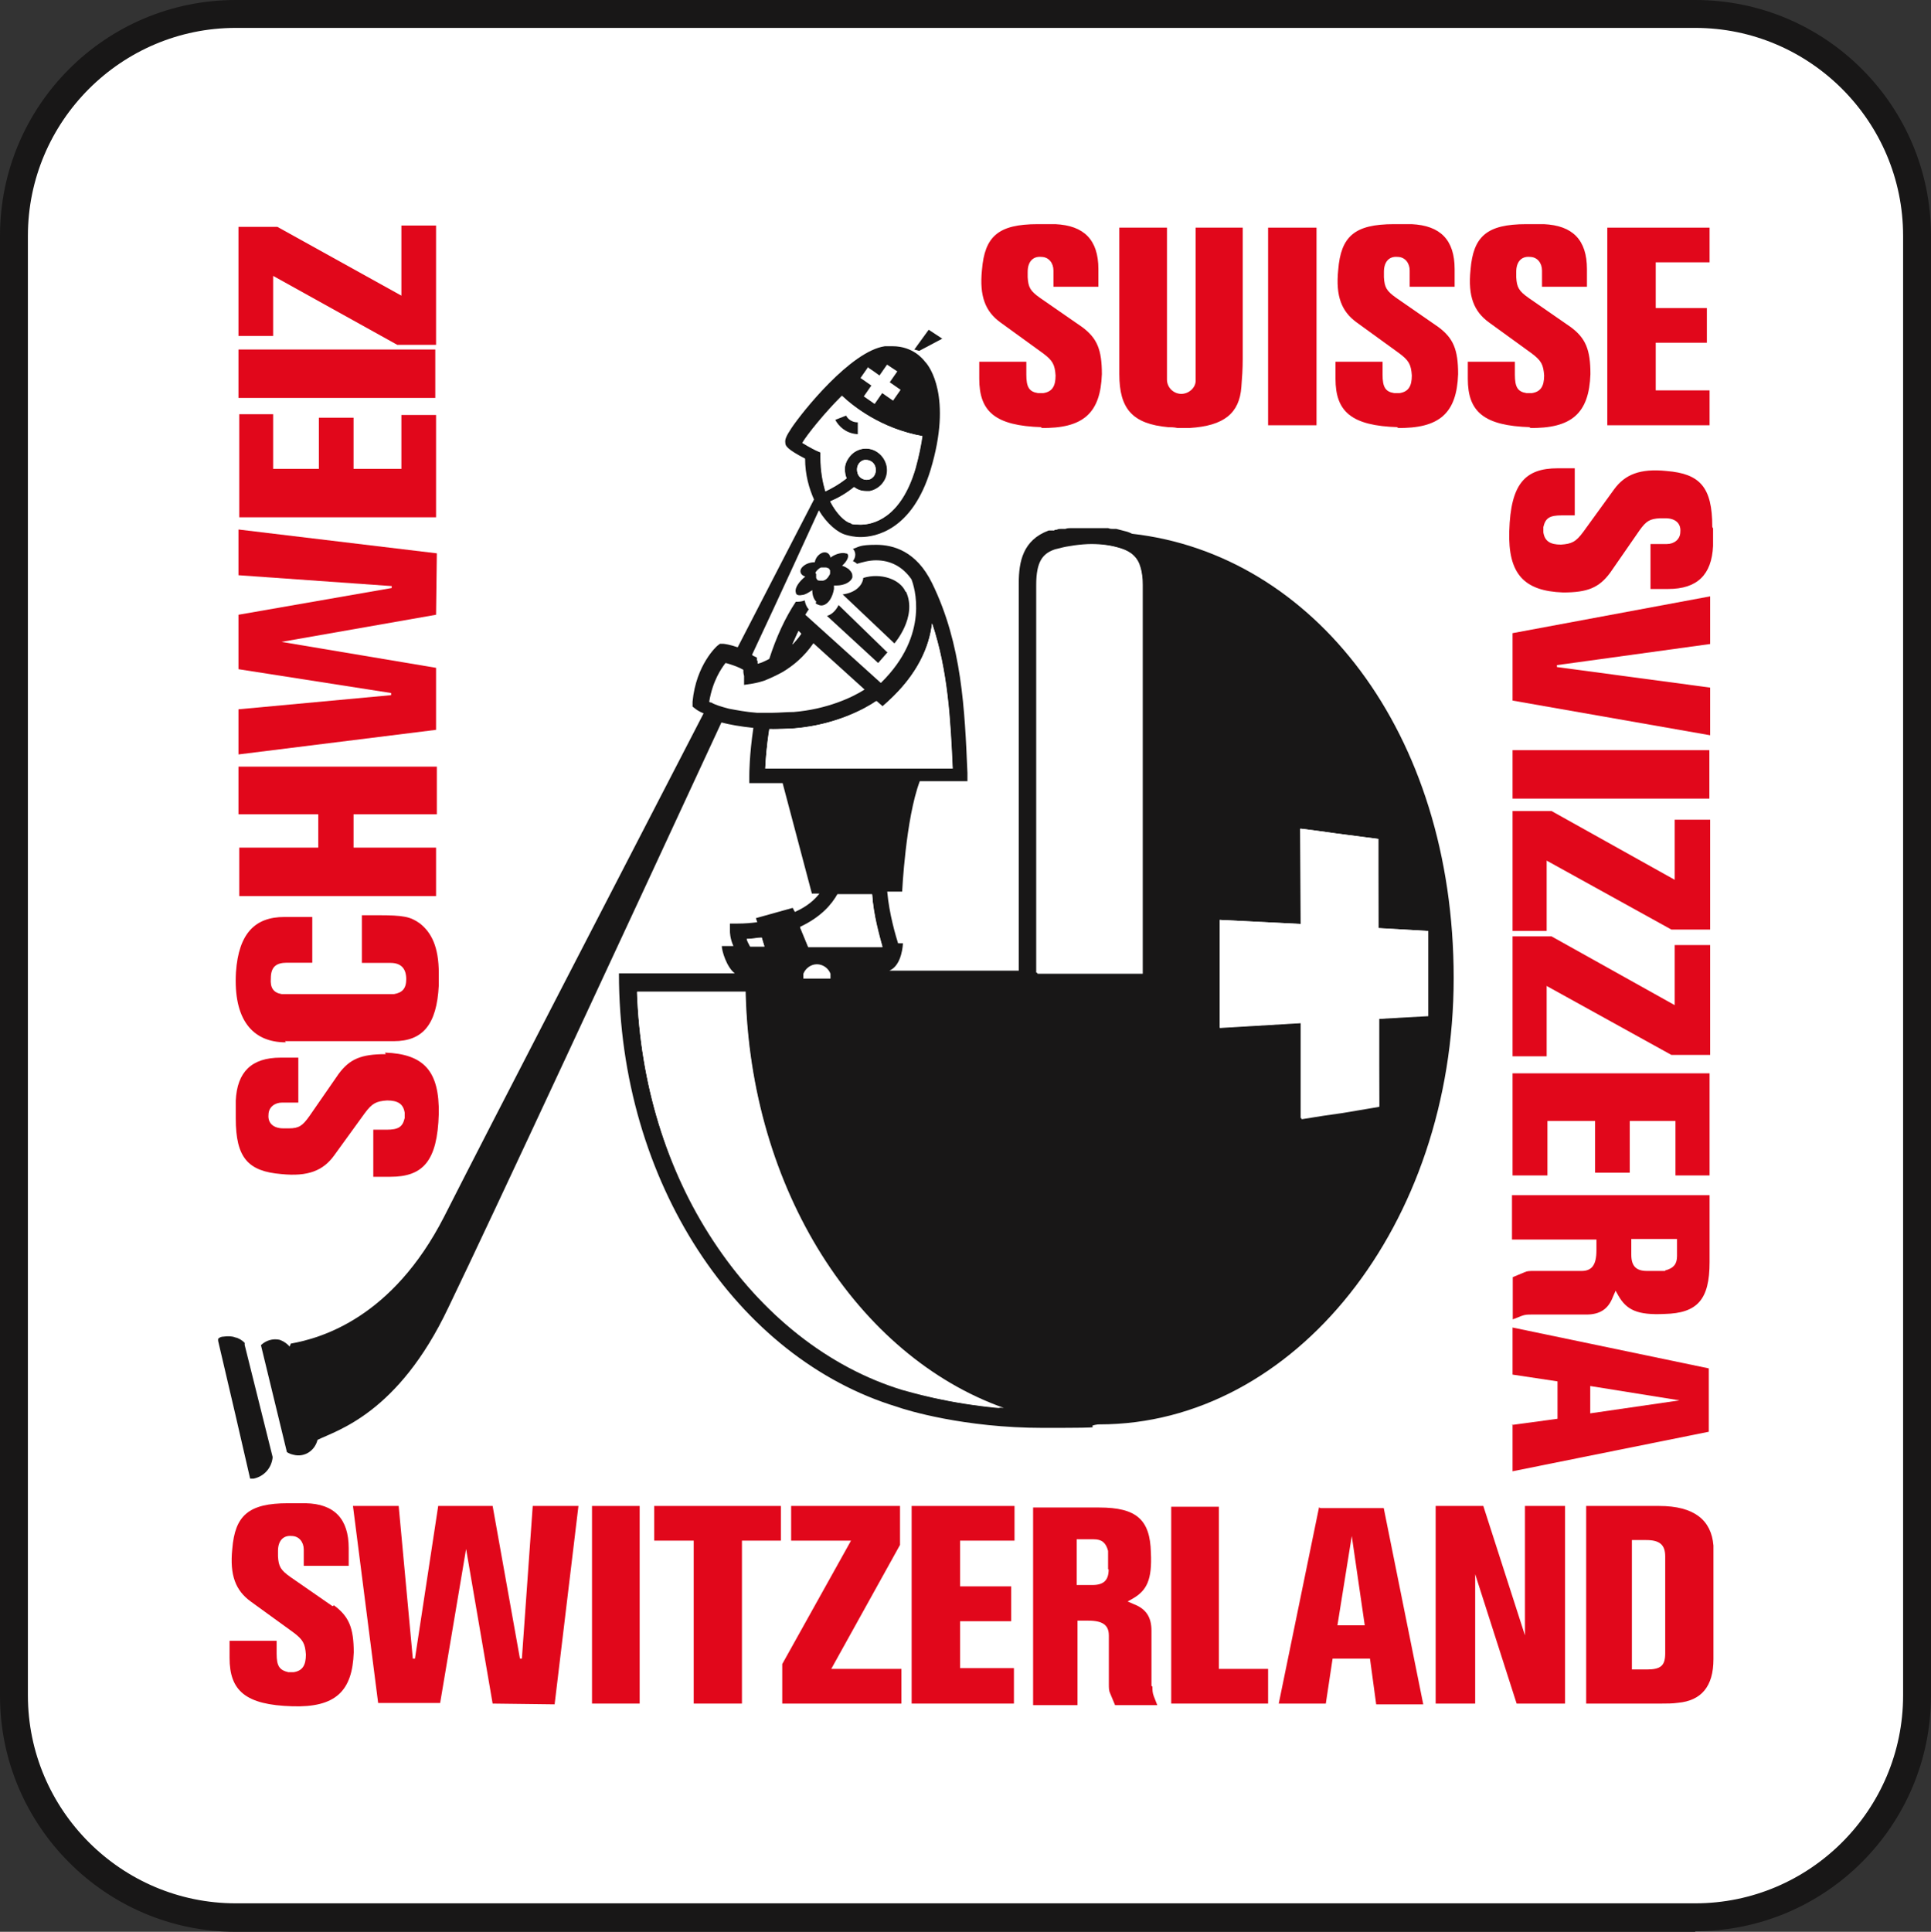 <?xml version="1.0" encoding="UTF-8"?>
<svg xmlns="http://www.w3.org/2000/svg" id="Ebene_1" data-name="Ebene 1" viewBox="0 0 99.68 99.71">
  <rect x="0" y="0" width="99.68" height="99.71" fill="#333333" stroke="none"/>
  <g>
    <g>
      <path d="M12.17.74h75.34c6.33,0,11.43,5.14,11.43,11.43v75.34c0,6.33-5.14,11.43-11.43,11.43H12.17c-6.33,0-11.43-5.14-11.43-11.43V12.17c0-6.3,5.1-11.43,11.43-11.43Z" fill="#fff"></path>
      <path d="M87.51,99.19H12.17c-6.44,0-11.64-5.24-11.64-11.64V12.17C.53,5.73,5.73.53,12.17.53h75.34c6.44,0,11.64,5.24,11.64,11.64v75.34c0,6.44-5.24,11.64-11.64,11.64v.04ZM12.17.95C5.98.95.95,5.98.95,12.17v75.34c0,6.19,5.03,11.22,11.22,11.22h75.34c6.19,0,11.22-5.03,11.22-11.22V12.17c0-6.19-5.03-11.22-11.22-11.22,0,0-75.34,0-75.34,0Z" fill="#181717"></path>
    </g>
    <g>
      <path d="M12.17.74h75.34c6.33,0,11.43,5.14,11.43,11.43v75.34c0,6.33-5.14,11.43-11.43,11.43H12.17c-6.33,0-11.43-5.14-11.43-11.43V12.17c0-6.3,5.1-11.43,11.43-11.43Z" fill="#fff"></path>
      <path d="M87.51,99.71H12.17c-6.72,0-12.17-5.49-12.17-12.17V12.17C0,5.45,5.45,0,12.17,0h75.34c6.72,0,12.17,5.45,12.17,12.17v75.34c0,6.72-5.45,12.17-12.17,12.17v.04ZM12.17,1.44C6.26,1.44,1.44,6.26,1.44,12.17v75.34c0,5.91,4.82,10.73,10.73,10.73h75.34c5.91,0,10.73-4.82,10.73-10.73V12.17c0-5.91-4.82-10.73-10.73-10.73,0,0-75.34,0-75.34,0Z" fill="#181717"></path>
    </g>
  </g>
  <g>
    <path d="M17.16,82.9l-2.18-1.51c-.49-.35-.6-.53-.63-1.06v-.28c0-.53.28-.81.7-.77.39,0,.63.32.63.7v.84h2.32v-.91c0-1.51-.74-2.29-2.22-2.32h-.91c-2.04,0-2.74.63-2.88,2.36-.14,1.37.18,2.15.95,2.71l2.18,1.58c.53.39.63.6.67,1.16,0,.56-.18.84-.63.91h-.28c-.46-.11-.6-.32-.6-.95v-.67h-2.43v.88c0,1.69.81,2.43,3.24,2.5,2.22.07,3.1-.77,3.17-2.78,0-1.27-.25-1.86-1.02-2.43l-.07.04Z" fill="#e1071b"></path>
    <polygon points="26.94 85.61 26.84 85.61 25.43 77.73 22.62 77.73 21.42 85.61 21.31 85.61 20.58 77.73 18.22 77.73 19.52 87.9 22.72 87.9 24.06 79.95 25.43 87.93 28.63 87.97 29.86 77.73 27.5 77.73 26.94 85.61" fill="#e1071b"></polygon>
    <rect x="30.56" y="77.73" width="2.46" height="10.2" fill="#e1071b"></rect>
    <polygon points="33.77 79.52 35.81 79.52 35.81 87.93 38.3 87.93 38.3 79.52 40.31 79.52 40.31 77.73 33.77 77.73 33.77 79.52" fill="#e1071b"></polygon>
    <polygon points="46.46 79.74 46.46 77.73 40.84 77.73 40.84 79.52 43.93 79.52 40.38 85.89 40.38 87.93 46.53 87.93 46.53 86.14 42.91 86.14 46.46 79.74" fill="#e1071b"></polygon>
    <polygon points="47.06 87.93 52.34 87.93 52.34 86.1 49.56 86.1 49.56 83.68 52.2 83.68 52.2 81.88 49.56 81.88 49.56 79.52 52.37 79.52 52.37 77.73 47.06 77.73 47.06 87.93" fill="#e1071b"></polygon>
    <polygon points="62.92 77.77 60.46 77.77 60.46 87.93 65.46 87.93 65.46 86.14 62.92 86.14 62.92 77.77" fill="#e1071b"></polygon>
    <path d="M59.44,87.02v-2.85c0-.7-.28-1.13-.91-1.37l-.32-.14.25-.14c.74-.42,1.02-.98.95-2.39-.04-1.69-.74-2.32-2.67-2.32h-3.41v10.2h2.29v-4.36h.56c.77,0,1.06.25,1.06.77v2.5c0,.21,0,.35.07.49l.25.6h2.18l-.18-.46c-.07-.18-.07-.32-.07-.49l-.04-.04ZM57.23,81c0,.56-.25.81-.84.81h-.81v-2.36h.88c.42,0,.63.18.74.6v.95h.04Z" fill="#e1071b"></path>
    <path d="M68.09,77.8l-2.08,10.13h2.43l.35-2.32h1.93l.32,2.36h2.43l-2.04-10.13h-3.27l-.07-.04ZM69.04,83.89l.74-4.61.67,4.61h-1.41Z" fill="#e1071b"></path>
    <polygon points="78.72 84.41 76.57 77.73 74.11 77.73 74.11 87.93 76.15 87.93 76.15 81.25 78.29 87.93 80.79 87.93 80.79 77.73 78.72 77.73 78.72 84.41" fill="#e1071b"></polygon>
    <path d="M85.61,77.73h-3.73v10.2h3.9c.28,0,.56,0,.84-.04,1.2-.11,1.83-.84,1.83-2.25v-5.87c-.11-1.3-.98-2.04-2.81-2.04h-.04ZM85.96,85.33c0,.63-.21.84-.95.84h-.77v-6.68h.74c.7,0,.98.25.98.84v4.99h0Z" fill="#e1071b"></path>
    <path d="M53.71,22.09c2.22.04,3.1-.77,3.17-2.78,0-1.27-.25-1.86-1.02-2.43l-2.18-1.51c-.49-.35-.6-.53-.63-1.06v-.28c0-.53.28-.81.7-.77.39,0,.63.32.63.7v.84h2.32v-.91c0-1.51-.74-2.25-2.22-2.32h-.91c-2.04,0-2.74.63-2.88,2.36-.14,1.37.18,2.15.95,2.71l2.18,1.58c.53.39.63.6.67,1.16,0,.56-.18.84-.63.91h-.28c-.46-.07-.6-.32-.6-.95v-.67h-2.43v.88c0,1.69.81,2.43,3.24,2.5l-.07.04Z" fill="#e1071b"></path>
    <path d="M60.25,22.05c.18,0,.35,0,.53.04h.63c1.79-.11,2.57-.77,2.67-2.11.04-.49.07-.95.07-1.44v-6.79h-2.43v7.91c0,.35-.35.67-.74.67s-.74-.32-.74-.74v-7.84h-2.46v7.56c0,1.79.67,2.57,2.53,2.74h-.07Z" fill="#e1071b"></path>
    <rect x="65.46" y="11.75" width="2.5" height="10.2" fill="#e1071b"></rect>
    <path d="M72.1,22.09c2.22.04,3.1-.77,3.17-2.78,0-1.27-.25-1.86-1.02-2.43l-2.18-1.51c-.49-.35-.6-.53-.63-1.06v-.28c0-.53.28-.81.7-.77.39,0,.63.32.63.7v.84h2.32v-.91c0-1.51-.74-2.25-2.22-2.32h-.91c-2.04,0-2.74.63-2.88,2.36-.14,1.37.18,2.15.95,2.71l2.18,1.58c.53.39.63.6.67,1.16,0,.56-.18.84-.63.91h-.28c-.46-.07-.6-.32-.6-.95v-.67h-2.43v.88c0,1.69.81,2.43,3.24,2.5l-.07.04Z" fill="#e1071b"></path>
    <path d="M78.93,22.09c2.22.04,3.1-.77,3.17-2.78,0-1.27-.25-1.86-1.02-2.43l-2.18-1.51c-.49-.35-.6-.53-.63-1.06v-.28c0-.53.28-.81.7-.77.39,0,.63.32.63.7v.84h2.32v-.91c0-1.51-.74-2.25-2.22-2.32h-.91c-2.04,0-2.74.63-2.88,2.36-.14,1.37.18,2.15.95,2.71l2.18,1.58c.53.39.63.6.67,1.16,0,.56-.18.84-.63.91h-.28c-.46-.07-.6-.32-.6-.95v-.67h-2.43v.88c0,1.69.81,2.43,3.24,2.5l-.07.04Z" fill="#e1071b"></path>
    <polygon points="88.25 20.15 85.47 20.15 85.47 17.69 88.11 17.69 88.11 15.9 85.47 15.9 85.47 13.54 88.25 13.54 88.25 11.75 82.97 11.75 82.97 21.95 88.25 21.95 88.25 20.15" fill="#e1071b"></polygon>
    <path d="M19.91,54.41c-1.27,0-1.86.25-2.43,1.02l-1.51,2.18c-.35.49-.53.63-1.06.63h-.28c-.53,0-.81-.28-.77-.7,0-.39.32-.63.7-.63h.84v-2.32h-.91c-1.51,0-2.25.74-2.32,2.22v.91c0,2.04.63,2.74,2.36,2.88,1.37.14,2.15-.18,2.71-.95l1.58-2.18c.39-.53.6-.63,1.16-.67.56,0,.84.18.91.63v.28c-.11.46-.32.6-.95.6h-.67v2.43h.88c1.69,0,2.43-.81,2.5-3.24.04-2.22-.77-3.1-2.78-3.17l.04.07Z" fill="#e1071b"></path>
    <path d="M14.7,53.74h5.63c1.48,0,2.22-.84,2.32-2.88v-.63c0-1.37-.39-2.11-.98-2.57-.49-.35-.84-.42-2.18-.42h-.81v2.46h1.48c.53,0,.81.28.81.84,0,.49-.21.7-.63.77h-5.8c-.42-.07-.6-.32-.56-.81,0-.6.28-.81.84-.81h1.3v-2.36h-1.44c-1.51,0-2.36.84-2.5,2.85-.14,2.43.84,3.62,2.57,3.62l-.04-.07Z" fill="#e1071b"></path>
    <polygon points="22.55 42.03 22.55 39.57 12.31 39.57 12.31 42.03 16.43 42.03 16.43 43.75 12.35 43.75 12.35 46.25 22.51 46.25 22.51 43.75 18.25 43.75 18.25 42.03 22.55 42.03" fill="#e1071b"></polygon>
    <polygon points="20.19 35.88 12.31 36.61 12.31 38.94 22.51 37.67 22.51 34.47 14.53 33.13 22.51 31.73 22.55 28.56 12.31 27.33 12.31 29.69 20.22 30.25 20.22 30.35 12.31 31.73 12.31 34.54 20.19 35.77 20.19 35.88" fill="#e1071b"></polygon>
    <polygon points="12.35 21.38 12.35 26.7 22.51 26.7 22.51 21.42 20.72 21.42 20.72 24.2 18.25 24.2 18.25 21.56 16.46 21.56 16.46 24.2 14.1 24.2 14.1 21.38 12.35 21.38" fill="#e1071b"></polygon>
    <rect x="12.31" y="18.04" width="10.16" height="2.5" fill="#e1071b"></rect>
    <polygon points="14.1 14.24 20.51 17.8 22.51 17.8 22.51 11.64 20.72 11.64 20.72 15.26 14.32 11.71 12.31 11.71 12.31 17.34 14.1 17.34 14.1 14.24" fill="#e1071b"></polygon>
    <path d="M88.39,27.19c0-2.04-.63-2.74-2.36-2.88-1.37-.14-2.15.18-2.71.95l-1.58,2.18c-.39.53-.6.63-1.16.67-.56,0-.84-.18-.91-.63v-.28c.11-.46.32-.6.95-.6h.67v-2.43h-.88c-1.69,0-2.43.81-2.5,3.24-.07,2.22.77,3.1,2.78,3.17,1.27,0,1.86-.25,2.43-1.02l1.51-2.18c.35-.49.53-.6,1.06-.63h.28c.53,0,.81.28.77.7,0,.39-.32.63-.7.63h-.84v2.32h.91c1.51,0,2.25-.74,2.32-2.22v-.91l-.04-.07Z" fill="#e1071b"></path>
    <polygon points="88.28 35.49 80.37 34.43 80.37 34.33 88.28 33.24 88.28 30.78 78.08 32.68 78.08 36.16 88.28 37.95 88.28 35.49" fill="#e1071b"></polygon>
    <rect x="78.08" y="38.72" width="10.16" height="2.5" fill="#e1071b"></rect>
    <polygon points="88.28 42.31 86.45 42.31 86.45 45.41 80.09 41.86 78.08 41.86 78.08 48.05 79.84 48.05 79.84 44.42 86.28 47.98 88.28 47.98 88.28 42.31" fill="#e1071b"></polygon>
    <polygon points="88.28 48.78 86.45 48.78 86.45 51.88 80.09 48.33 78.08 48.33 78.08 54.52 79.84 54.52 79.84 50.89 86.28 54.45 88.28 54.45 88.28 48.78" fill="#e1071b"></polygon>
    <polygon points="88.25 55.4 78.08 55.4 78.08 60.67 79.88 60.67 79.88 57.86 82.34 57.86 82.34 60.53 84.13 60.53 84.13 57.86 86.49 57.86 86.49 60.67 88.25 60.67 88.25 55.4" fill="#e1071b"></polygon>
    <path d="M88.25,61.69h-10.2v2.29h4.36v.56c0,.77-.25,1.06-.77,1.06h-2.46c-.21,0-.35,0-.49.07l-.6.25v2.18l.46-.18c.18-.07.32-.07.49-.07h2.85c.7,0,1.13-.28,1.37-.91l.14-.32.14.25c.42.74.98,1.02,2.39.95,1.69-.04,2.32-.74,2.32-2.67v-3.45ZM85.93,65.6h-.91c-.56,0-.81-.25-.81-.84v-.81h2.36v.88c0,.42-.18.63-.6.74l-.04.04Z" fill="#e1071b"></path>
    <path d="M78.08,73.51v2.43l10.13-2.04v-3.27l-10.13-2.11v2.43l2.32.35v1.93l-2.36.32.04-.04ZM82.09,71.54l4.61.74-4.61.67v-1.41Z" fill="#e1071b"></path>
    <path d="M12.91,76.25v.07h.18c.53-.11.91-.53.98-1.06v-.07l-1.44-5.77v-.11c-.14-.14-.32-.25-.49-.28-.18-.07-.39-.07-.6-.04-.11,0-.21.04-.28.11v.11l.88,3.76.77,3.34v-.07Z" fill="#181717"></path>
    <path d="M41.57,31.13c.04.18.11.32.21.46-.07.11-.11.18-.18.28l3.9,3.52c2.57-2.5,1.72-4.99,1.58-5.35-.46-.63-1.09-.98-1.83-.98s-.74.07-.98.18c-.07-.04-.14-.11-.21-.14.18-.25.14-.49,0-.63-.14.04-.28.11-.39.14h.04c.14.11.04.39-.25.63.14,0,.25.11.35.18.04.04.07.07.11.14.07.07.11.18.07.28-.07.28-.42.42-.81.42h-.14v.18c-.04.39-.28.77-.56.84-.11,0-.18,0-.28-.04,0,0-.07-.04-.11-.07-.11-.14-.21-.35-.21-.6-.18.14-.35.21-.53.25-.11.14-.21.28-.32.46h0c.14,0,.28,0,.46-.07l.07-.07ZM43.47,30.71c.56-.07.98-.39,1.06-.81v-.04c.91-.28,1.9.04,2.18.7.6,1.3-.6,2.67-.6,2.67l-2.67-2.53h.04ZM43.26,31.2l2.5,2.43-.49.56-2.64-2.43c.25-.11.46-.32.6-.56h.04Z" fill="#fff"></path>
    <path d="M42.1,29.76s0,.04.04.07.11.07.21.07h.11c.14-.04.28-.14.32-.28h0s0-.07.04-.11v-.14s0-.07-.07-.11h-.04s-.07,0-.11-.04h-.25c-.14.04-.25.14-.28.25h0v.04h0v.21h0l.04.04Z" fill="#fff"></path>
    <polygon points="48.64 17.48 47.94 17.02 47.2 18.04 47.45 18.11 48.64 17.48" fill="#181717"></polygon>
    <polygon points="45.02 19.94 44.63 20.54 45.2 20.89 45.58 20.33 46.15 20.72 46.53 20.19 45.97 19.77 46.36 19.2 45.83 18.85 45.79 18.82 45.79 18.85 45.41 19.42 45.06 19.13 44.84 18.99 44.46 19.56 44.46 19.56 45.02 19.94" fill="#fff"></polygon>
    <path d="M37.6,36.58c.39.11.84.18,1.44.21h.81c.35,0,.7,0,1.09-.04,1.76-.14,3.06-.81,3.66-1.16l-2.64-2.39c-.49.7-1.09,1.16-1.58,1.48-.35.21-.7.39-.98.46-.32.11-.53.14-.56.14l-.42.07v-.42s-.04,0-.04-.04c0-.14,0-.25-.04-.32-.21-.14-.46-.25-.67-.28-.11,0-.21-.07-.28-.07-.21.25-.67.91-.84,2,0,0,.07,0,.11.04.21.11.53.21.91.32h.04Z" fill="#fff"></path>
    <path d="M14.98,69.54c-.14-.18-.35-.32-.56-.39-.35-.07-.7.04-.95.28l1.34,5.52h0c.11.07.21.11.35.14.56.14,1.09-.21,1.23-.77h0c.98-.49,4.15-1.34,6.75-6.82,2.36-4.89,9.18-19.59,14.1-30.21.42.11.98.21,1.65.28-.21,1.41-.21,2.39-.21,2.46v.39h1.72l1.51,5.7h.39c-.25.32-.63.67-1.27.95l-.11-.21-1.9.53.07.21c-.32.04-.63.07-1.02.07h-.39v.42s0,.35.18.74h-.6c0,.25.25,1.09.67,1.41h-5.98c0,10.8,6.12,19.87,14.35,22.37.49.18,3.48,1.09,7.53,1.09s1.86-.04,2.85-.18h.07c10.09,0,18.29-10.31,18.29-23.04s-7.28-21.88-16.6-22.93c-.14-.07-.25-.11-.39-.14-.14-.04-.28-.07-.42-.11h-.14c-.11,0-.18,0-.28-.04h-1.97c-.07,0-.14,0-.25.04h-.25c-.07,0-.11,0-.18.04h0c-.07,0-.11,0-.14.04h-.28c-1.34.49-1.55,1.62-1.55,2.71v20.01h-6.75.07c.67-.28.7-1.41.7-1.41h-.25c-.11-.35-.46-1.51-.56-2.67h.77s.18-3.76.91-5.7h2.46v-.42c-.14-3.27-.28-6.65-1.83-9.81-.81-1.65-2-1.97-2.88-1.97s-.88.11-1.2.21c.14.14.18.39,0,.63.07.04.14.07.21.14.25-.07.6-.18.98-.18.74,0,1.37.32,1.83.98.14.35.98,2.85-1.58,5.35l-3.9-3.52c.07-.11.11-.18.18-.28-.11-.11-.18-.28-.21-.46-.18.07-.32.07-.46.07h0c-.56.84-1.02,1.86-1.37,2.95-.21.11-.42.21-.6.25,0-.11,0-.18-.04-.18v-.14s-.14-.07-.14-.07c-.04,0-.07-.04-.11-.07,1.62-3.45,2.85-6.16,3.45-7.46.42.7.98,1.16,1.41,1.27.14.04.42.11.74.11.77,0,2.67-.35,3.62-3.48,1.13-3.76-.07-5.35-.28-5.56-.11-.14-.63-.81-1.69-.81s-.25,0-.39,0c-1.76.25-4.26,3.38-4.82,4.22-.28.42-.35.6-.32.77,0,.14.07.32,1.02.81,0,.84.21,1.55.46,2.11-.56,1.09-2.04,3.94-3.94,7.63-.39-.14-.7-.18-.74-.18h-.18l-.14.11s-1.09.95-1.27,2.88v.25l.18.14s.14.11.39.21c-4.68,9.07-10.87,21-13.4,25.99-2.67,5.21-6.33,6.26-7.91,6.54l-.07.18ZM62.96,47.48l4.19.21v-4.92l.84.11,1.02.14,2.15.28v4.61l2.57.14v4.4l-2.53.14v4.54l-1.9.32-.98.14-1.13.18v-4.96l-4.22.25v-5.56h0ZM53.53,50.23v-20.01c0-1.23.35-1.62.95-1.83,0,0,.11-.04.28-.07.32-.07.91-.21,1.62-.21s1.02.07,1.48.21c.56.18.88.46,1.02.98.07.25.11.53.11.88v20.08h-5.42l-.04-.04ZM44.84,18.99l.21.14.35.25.39-.56h0l.53.35-.39.56.56.39-.39.56-.56-.39-.39.56-.56-.39.39-.56-.56-.39h0l.39-.56.04.04ZM41.43,22.86c.28-.46,1.13-1.51,2.04-2.43.56.53,2,1.69,4.15,2.08-.07.49-.18,1.02-.35,1.65-.77,2.64-2.25,2.92-2.85,2.92s-.42-.04-.49-.07c-.28-.11-.74-.46-1.06-1.13.42-.18.84-.42,1.23-.74.18.14.39.21.63.21s.14,0,.18,0c.28-.04.56-.21.7-.46.18-.25.25-.53.18-.81-.11-.6-.67-1.02-1.27-.91-.28.04-.53.21-.7.46-.18.25-.25.53-.18.81,0,.07.04.18.07.25-.42.32-.81.53-1.09.67-.14-.46-.25-1.06-.25-1.76v-.25l-.25-.11c-.25-.11-.53-.28-.7-.39h0ZM44.32,23.95c.07-.11.18-.18.32-.21h.07c.25,0,.46.18.49.42,0,.14,0,.25-.07.39-.07.11-.21.18-.32.21-.28.04-.53-.14-.56-.42,0-.14,0-.28.07-.39ZM43.23,46.15h1.79c.07,1.09.39,2.15.53,2.71h-3.83l-.42-1.02c1.13-.53,1.65-1.2,1.93-1.69ZM43.02,50.51h-1.55v-.25c.11-.28.39-.49.7-.49s.6.21.7.49v.25h.14ZM39.32,48.4l.14.46h-.74c-.07-.14-.14-.25-.18-.39.28,0,.53-.04.77-.07ZM51.81,72.7c-2.92-.25-4.92-.88-5.21-.95h0c-3.83-1.16-7.28-3.9-9.78-7.7-2.43-3.69-3.76-8.12-3.94-12.84h5.59c.25,10.27,5.8,18.85,13.33,21.53v-.04ZM45.55,36.47l.28-.25c1.55-1.41,2.15-2.85,2.29-4.04.81,2.43.95,4.96,1.06,7.49h-9.67c0-.42.07-1.16.21-2.04h.18c.35,0,.7,0,1.13-.04,2.15-.18,3.66-1.02,4.22-1.41,0,0,.32.28.32.28ZM41.22,32.57l.14.14c-.14.21-.32.39-.46.56.11-.25.21-.46.32-.7ZM37.42,34.22c.07,0,.18.04.28.07.21.07.42.14.67.28,0,.07,0,.18.04.32v.46s.46-.07.46-.07c0,0,.25-.04.56-.14.28-.11.6-.25.98-.46.53-.32,1.09-.77,1.58-1.48l2.64,2.39c-.6.39-1.93,1.02-3.66,1.16-.39,0-.77.04-1.09.04h-.81c-.56-.04-1.06-.14-1.44-.21-.42-.11-.74-.21-.91-.32-.04,0-.07,0-.11-.04.18-1.09.63-1.72.84-2h-.04Z" fill="#181717"></path>
    <path d="M38.48,51.18h-5.59c.14,4.71,1.51,9.14,3.94,12.84,2.46,3.8,5.94,6.54,9.78,7.7h0c.28.07,2.29.74,5.21.95-7.53-2.67-13.12-11.26-13.33-21.53v.04Z" fill="#fff"></path>
    <path d="M45.55,48.85c-.18-.53-.46-1.62-.53-2.67h-1.79c-.25.46-.81,1.16-1.93,1.69l.42,1.02h3.83v-.04Z" fill="#fff"></path>
    <path d="M39.46,48.85l-.14-.46c-.25,0-.49.07-.77.07.04.11.11.25.18.39h.74Z" fill="#fff"></path>
    <path d="M46.74,30.53c-.28-.63-1.27-.98-2.18-.7v.04c-.07.42-.49.74-1.06.81h0l2.67,2.53s1.2-1.37.6-2.67h-.04Z" fill="#181717"></path>
    <path d="M45.79,33.66l-2.5-2.43c-.14.28-.35.49-.6.56l2.64,2.43.49-.56h-.04Z" fill="#181717"></path>
    <path d="M42.1,31.13s.07.07.11.07c.07.04.18.07.28.04.28-.07.49-.42.56-.84v-.18h.14c.39,0,.74-.18.81-.42,0-.11,0-.21-.07-.28,0-.04-.07-.07-.11-.14-.11-.07-.21-.14-.35-.18.28-.25.39-.53.25-.63h-.04c-.18-.07-.53,0-.81.21-.04-.21-.21-.32-.42-.25-.18.07-.35.25-.39.49-.28,0-.53.11-.67.28s-.07.39.18.46c-.32.25-.56.6-.49.81,0,.14.14.18.32.14.14,0,.32-.11.53-.25,0,.25.07.46.21.6l-.04.07ZM42.1,29.58h0v-.04h0c.07-.11.18-.21.28-.25h.25s.07,0,.11.04h.04s0,0,0,0c0,0,.04.07.07.11v.14s0,.07-.04.11h0c-.07.14-.18.25-.32.28h-.11c-.11,0-.18,0-.21-.07l-.04-.07h0v-.21l-.04-.04Z" fill="#181717"></path>
    <path d="M39.89,37.63h-.18c-.14.88-.18,1.62-.21,2.04h9.67c-.11-2.5-.25-5.06-1.06-7.49-.14,1.2-.74,2.64-2.29,4.04l-.28.25-.32-.28c-.56.39-2.11,1.23-4.22,1.41-.39,0-.77.04-1.13.04Z" fill="#fff"></path>
    <path d="M41.22,32.57c-.11.21-.21.46-.32.7.18-.18.32-.35.46-.56l-.14-.14Z" fill="#fff"></path>
    <path d="M44.81,24.76c.14,0,.25-.11.32-.21.07-.11.11-.25.07-.39-.04-.25-.25-.42-.49-.42s-.07,0-.07,0c-.14,0-.25.11-.32.21-.07.11-.11.25-.07.39.04.28.32.46.56.42Z" fill="#fff"></path>
    <path d="M42.35,23.35v.25c0,.7.11,1.27.25,1.76.32-.14.7-.35,1.09-.67,0-.07-.07-.14-.07-.25-.04-.28,0-.6.18-.81.18-.25.42-.39.7-.46.6-.11,1.16.32,1.27.91.04.28,0,.56-.18.81-.18.25-.42.39-.7.46h-.18c-.25,0-.46-.07-.63-.21-.39.32-.81.56-1.23.74.35.67.77,1.06,1.06,1.13.07,0,.25.07.49.07.6,0,2.08-.28,2.85-2.92.18-.63.28-1.16.35-1.65-2.15-.39-3.59-1.55-4.15-2.08-.91.91-1.76,1.97-2.04,2.43.18.11.42.25.7.39l.25.11h0ZM43.4,21.6l.28-.11s.18.35.63.35v.6c-.88,0-1.16-.7-1.2-.74,0,0,.28-.11.28-.11Z" fill="#fff"></path>
    <path d="M44.28,22.4v-.6c-.42,0-.6-.32-.6-.35l-.28.11-.28.11s.32.7,1.16.74Z" fill="#181717"></path>
    <polygon points="67.14 57.72 68.27 57.54 69.25 57.4 71.19 57.08 71.15 52.58 73.72 52.41 73.69 48.05 71.15 47.9 71.12 43.3 68.97 43.02 67.99 42.88 67.11 42.77 67.14 47.69 62.96 47.48 62.96 53.04 67.14 52.79 67.14 57.72" fill="#fff"></polygon>
    <path d="M55.61,50.23h3.34v-20.08c0-.35,0-.63-.11-.88-.14-.53-.46-.81-1.02-.98-.46-.14-.95-.21-1.48-.21s-1.27.11-1.62.21c-.18.04-.28.07-.28.07-.6.21-.95.6-.95,1.83v20.01h2.04l.07.04Z" fill="#fff"></path>
  </g>
</svg>
